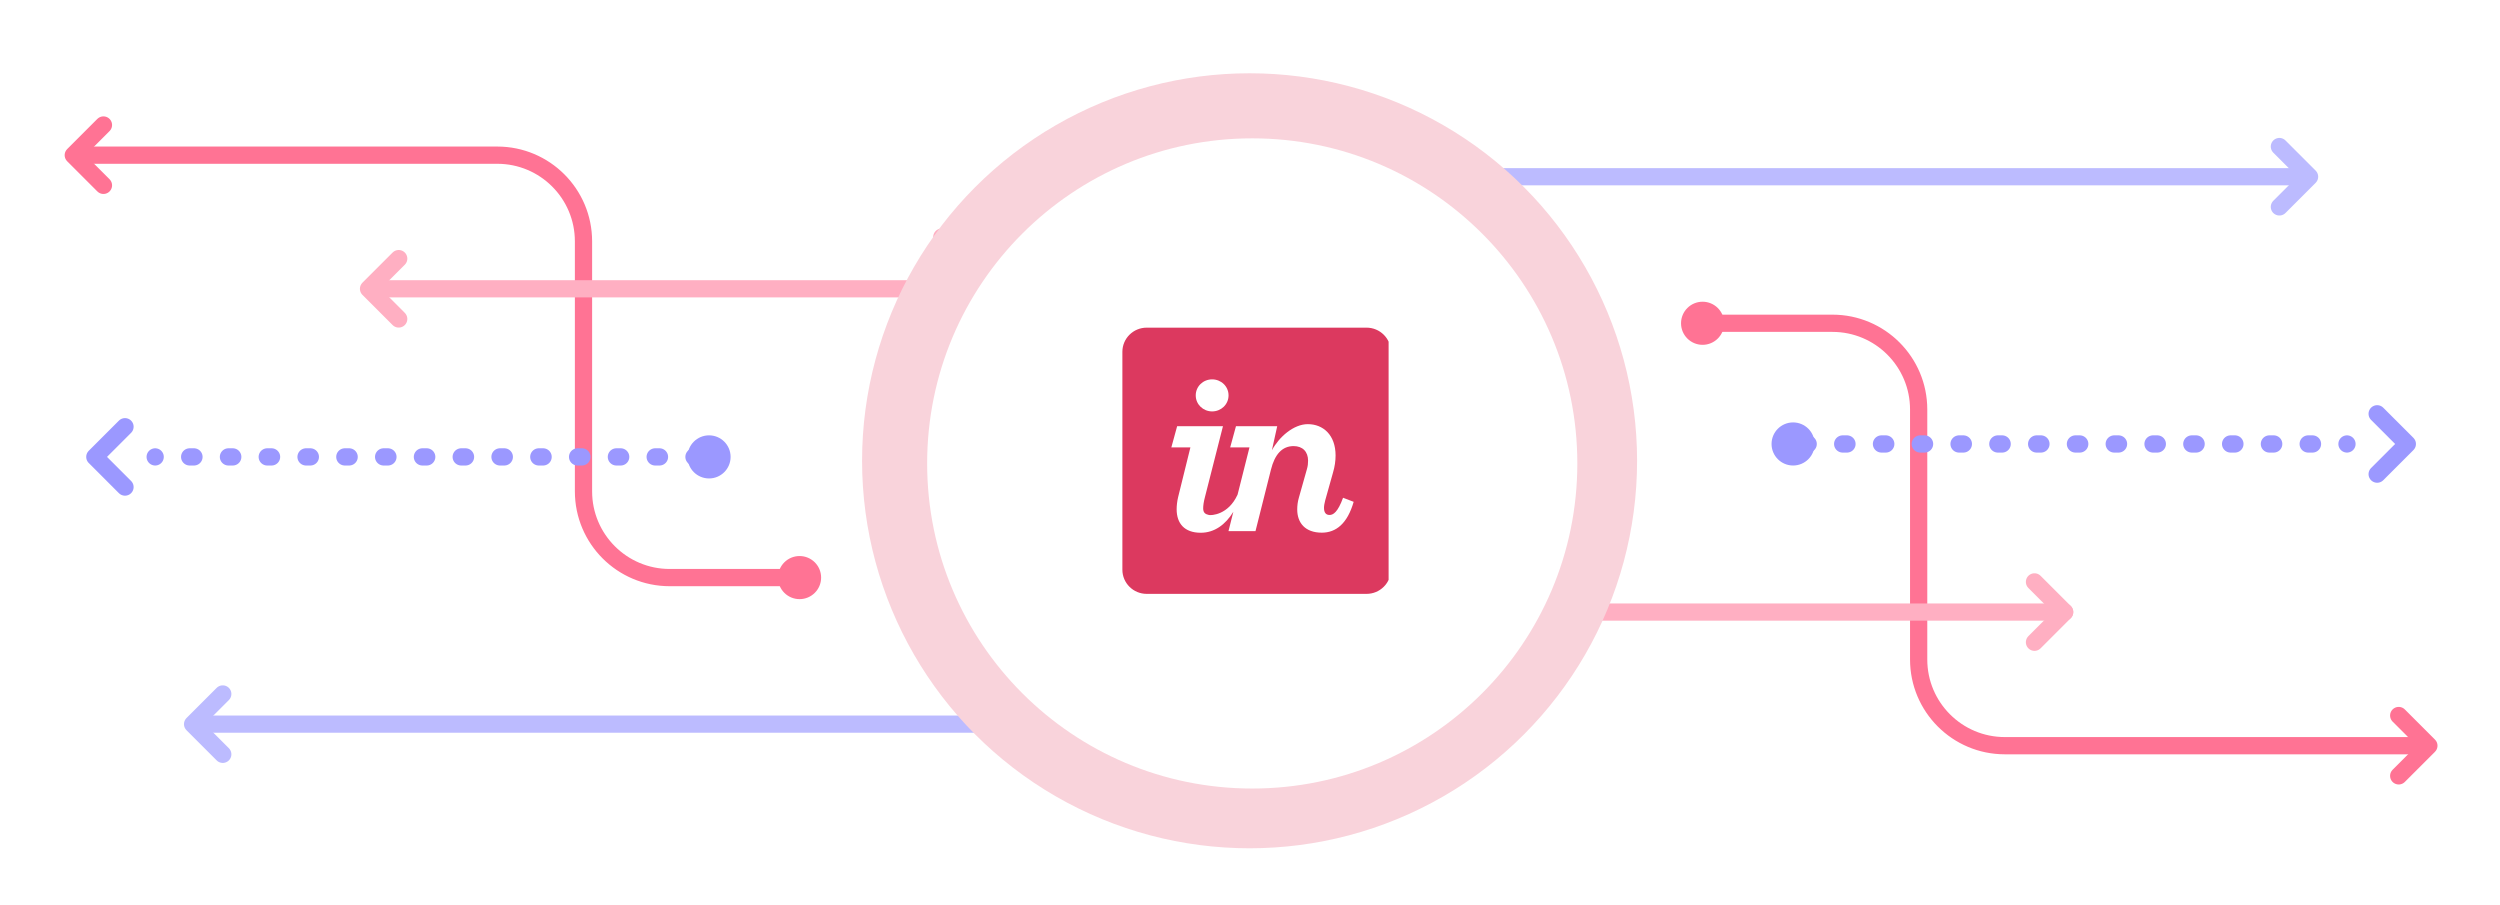 <svg width="580" height="210" viewBox="0 0 580 210" fill="none" xmlns="http://www.w3.org/2000/svg">
<g clip-path="url(#clip0_5106_100989)">
<path d="M394.5 75L425.129 75C436.174 75 445.129 83.954 445.129 95L445.129 153C445.129 164.046 454.083 173 465.129 173L560.5 173" stroke="#FF7394" stroke-width="4" stroke-linecap="round"/>
<path fill-rule="evenodd" clip-rule="evenodd" d="M395 80C397.761 80 400 77.761 400 75C400 72.239 397.761 70 395 70C392.239 70 390 72.239 390 75C390 77.761 392.239 80 395 80Z" fill="#FF7394"/>
<path d="M556.5 166L563.5 173L556.5 180" stroke="#FF7394" stroke-width="4" stroke-linecap="round" stroke-linejoin="round"/>
<path d="M418.5 103H544.5" stroke="#9B98FF" stroke-width="4" stroke-linecap="round" stroke-dasharray="1 8"/>
<path fill-rule="evenodd" clip-rule="evenodd" d="M416 98C418.761 98 421 100.239 421 103C421 105.761 418.761 108 416 108C413.239 108 411 105.761 411 103C411 100.239 413.239 98 416 98Z" fill="#9B98FF"/>
<path d="M551.5 110L558.5 103L551.5 96" stroke="#9B98FF" stroke-width="4" stroke-linecap="round" stroke-linejoin="round"/>
<path d="M362 142L479 142" stroke="#FFAFC2" stroke-width="4" stroke-linecap="round"/>
<path d="M362 154L362 130" stroke="#FFAFC2" stroke-width="4" stroke-linecap="round"/>
<path d="M472 149L479 142L472 135" stroke="#FFAFC2" stroke-width="4" stroke-linecap="round" stroke-linejoin="round"/>
<path d="M327 41L534 41" stroke="#BCBBFF" stroke-width="4" stroke-linecap="round"/>
<path d="M326.5 53L326.5 29" stroke="#BCBBFF" stroke-width="4" stroke-linecap="round"/>
<path d="M528.818 48L535.818 41L528.818 34" stroke="#BCBBFF" stroke-width="4" stroke-linecap="round" stroke-linejoin="round"/>
<path d="M186 134L155.371 134C144.326 134 135.371 125.046 135.371 114L135.371 56C135.371 44.954 126.417 36 115.371 36L20 36" stroke="#FF7394" stroke-width="4" stroke-linecap="round"/>
<path fill-rule="evenodd" clip-rule="evenodd" d="M185.5 129C182.739 129 180.5 131.239 180.5 134C180.5 136.761 182.739 139 185.5 139C188.261 139 190.5 136.761 190.5 134C190.5 131.239 188.261 129 185.5 129Z" fill="#FF7394"/>
<path d="M24 43L17 36L24 29" stroke="#FF7394" stroke-width="4" stroke-linecap="round" stroke-linejoin="round"/>
<path d="M92.5 60L85.5 67L92.5 74" stroke="#FFAFC2" stroke-width="4" stroke-linecap="round" stroke-linejoin="round"/>
<path d="M162 106L36 106" stroke="#9B98FF" stroke-width="4" stroke-linecap="round" stroke-dasharray="1 8"/>
<path fill-rule="evenodd" clip-rule="evenodd" d="M164.5 111C161.739 111 159.5 108.761 159.5 106C159.5 103.239 161.739 101 164.5 101C167.261 101 169.5 103.239 169.5 106C169.5 108.761 167.261 111 164.5 111Z" fill="#9B98FF"/>
<path d="M29 99L22 106L29 113" stroke="#9B98FF" stroke-width="4" stroke-linecap="round" stroke-linejoin="round"/>
<path d="M218.5 67L89.5 67" stroke="#FFAFC2" stroke-width="4" stroke-linecap="round"/>
<path d="M218.5 55L218.5 79" stroke="#FFAFC2" stroke-width="4" stroke-linecap="round"/>
<path d="M253.5 168L46.5 168" stroke="#BCBBFF" stroke-width="4" stroke-linecap="round"/>
<path d="M254 156L254 180" stroke="#BCBBFF" stroke-width="4" stroke-linecap="round"/>
<path d="M51.682 161L44.682 168L51.682 175" stroke="#BCBBFF" stroke-width="4" stroke-linecap="round" stroke-linejoin="round"/>
<g filter="url(#filter0_d_5106_100989)">
<circle cx="289.902" cy="106.902" r="89.902" fill="#F9D3DB"/>
</g>
<g filter="url(#filter1_d_5106_100989)">
<circle cx="290.519" cy="107.518" r="75.421" fill="white"/>
</g>
<g clip-path="url(#clip1_5106_100989)">
<path fill-rule="evenodd" clip-rule="evenodd" d="M317.033 76.014L266.039 76.014C262.921 76.014 260.393 78.521 260.393 81.613V132.18C260.393 135.272 262.921 137.779 266.039 137.779H317.033C320.152 137.779 322.68 135.272 322.68 132.18V81.613C322.68 78.521 320.152 76.014 317.033 76.014Z" fill="#DC395F"/>
<path fill-rule="evenodd" clip-rule="evenodd" d="M285.022 91.73C285.022 93.839 283.287 95.448 281.217 95.448C279.146 95.448 277.412 93.839 277.412 91.73C277.412 89.622 279.146 88.013 281.217 88.013C283.287 88.013 285.022 89.622 285.022 91.73ZM272.982 118.151C272.982 117.32 273.095 116.302 273.318 115.358H273.318L276.172 103.798H271.751L273.095 98.885H283.726L279.529 115.394C279.249 116.449 279.137 117.324 279.137 117.933C279.137 118.989 279.661 119.297 280.481 119.481C280.98 119.591 284.956 119.514 287.121 114.742L289.878 103.798H285.401L286.744 98.885H296.312L295.081 104.463C296.76 101.355 300.117 98.403 303.419 98.403C306.944 98.403 309.854 100.893 309.854 105.665C309.854 106.885 309.686 108.213 309.238 109.711L307.447 116.09C307.28 116.757 307.167 117.311 307.167 117.811C307.167 118.92 307.615 119.474 308.454 119.474C309.294 119.474 310.357 118.863 311.588 115.48L314.05 116.422C312.595 121.472 309.965 123.579 306.664 123.579C302.803 123.579 300.957 121.306 300.957 118.197C300.957 117.31 301.068 116.366 301.348 115.423L303.195 108.876C303.419 108.154 303.475 107.489 303.475 106.878C303.475 104.771 302.188 103.494 300.117 103.494C297.487 103.494 295.753 105.366 294.857 108.972L291.276 123.216H285.009L286.134 118.74C284.292 121.741 281.734 123.599 278.578 123.599C274.773 123.599 272.982 121.426 272.982 118.151Z" fill="white"/>
</g>
</g>
<defs>
<filter id="filter0_d_5106_100989" x="187.933" y="4.933" width="203.938" height="203.938" filterUnits="userSpaceOnUse" color-interpolation-filters="sRGB">
<feFlood flood-opacity="0" result="BackgroundImageFix"/>
<feColorMatrix in="SourceAlpha" type="matrix" values="0 0 0 0 0 0 0 0 0 0 0 0 0 0 0 0 0 0 127 0" result="hardAlpha"/>
<feOffset/>
<feGaussianBlur stdDeviation="6.034"/>
<feColorMatrix type="matrix" values="0 0 0 0 0.29 0 0 0 0 0.29 0 0 0 0 0.349 0 0 0 0.2 0"/>
<feBlend mode="normal" in2="BackgroundImageFix" result="effect1_dropShadow_5106_100989"/>
<feBlend mode="normal" in="SourceGraphic" in2="effect1_dropShadow_5106_100989" result="shape"/>
</filter>
<filter id="filter1_d_5106_100989" x="203.031" y="20.03" width="174.977" height="174.977" filterUnits="userSpaceOnUse" color-interpolation-filters="sRGB">
<feFlood flood-opacity="0" result="BackgroundImageFix"/>
<feColorMatrix in="SourceAlpha" type="matrix" values="0 0 0 0 0 0 0 0 0 0 0 0 0 0 0 0 0 0 127 0" result="hardAlpha"/>
<feOffset/>
<feGaussianBlur stdDeviation="6.034"/>
<feColorMatrix type="matrix" values="0 0 0 0 0.29 0 0 0 0 0.29 0 0 0 0 0.349 0 0 0 0.2 0"/>
<feBlend mode="normal" in2="BackgroundImageFix" result="effect1_dropShadow_5106_100989"/>
<feBlend mode="normal" in="SourceGraphic" in2="effect1_dropShadow_5106_100989" result="shape"/>
</filter>
<clipPath id="clip0_5106_100989">
<rect width="580" height="210" fill="white"/>
</clipPath>
<clipPath id="clip1_5106_100989">
<rect width="61.765" height="61.765" fill="white" transform="translate(260.393 76.016)"/>
</clipPath>
</defs>
</svg>
